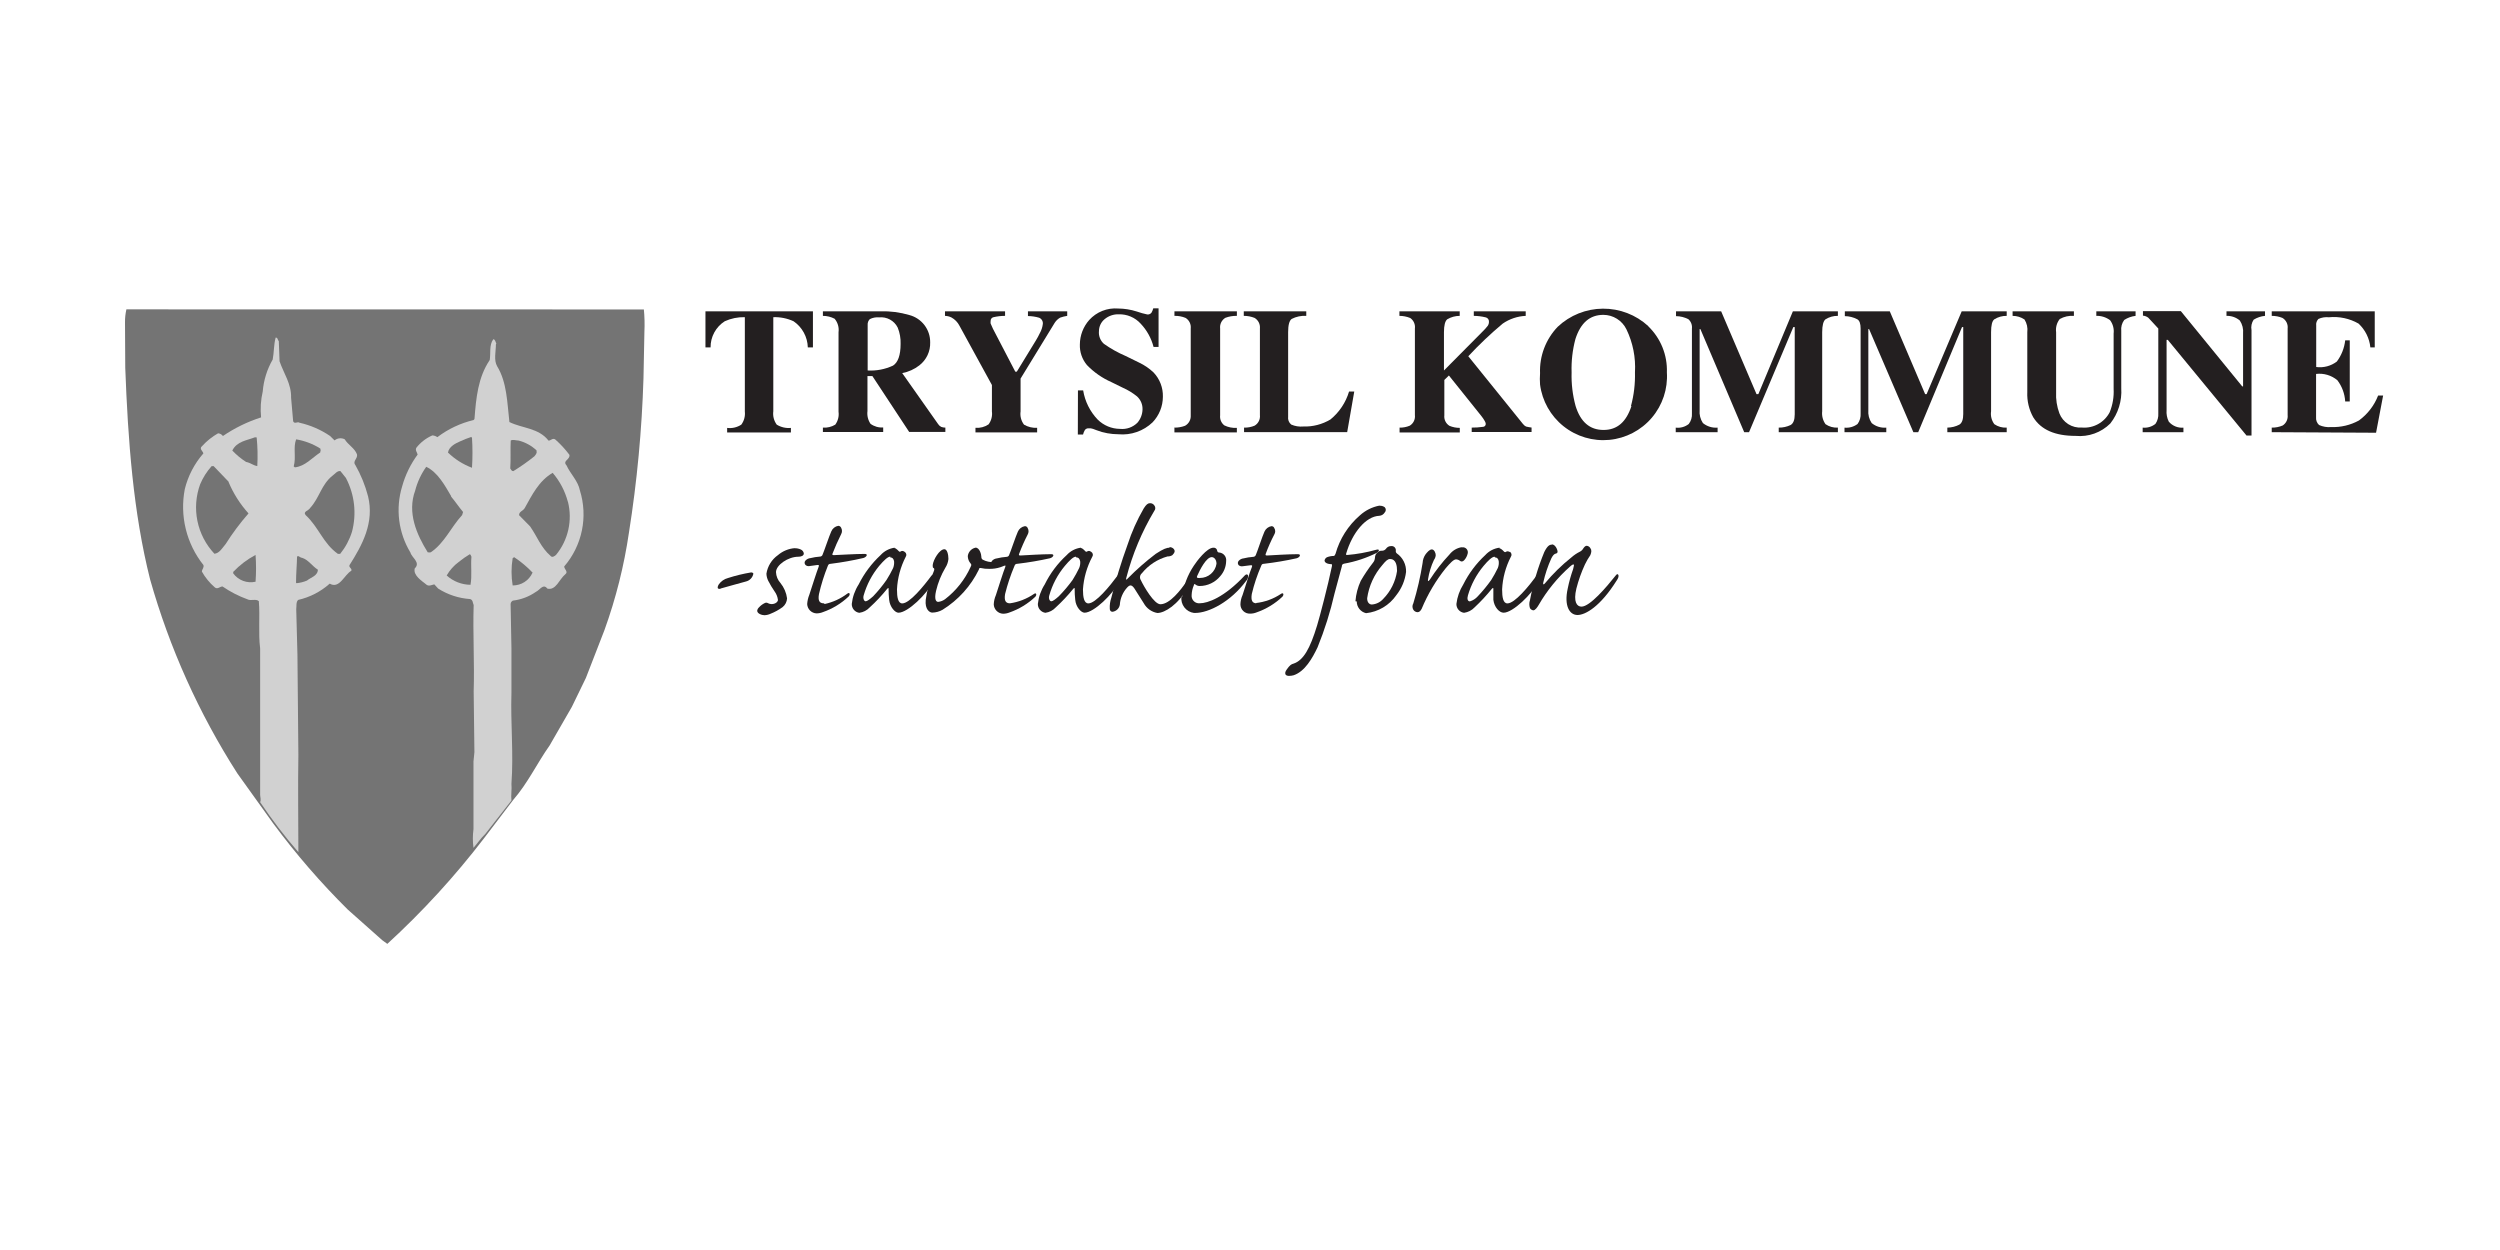 <svg width="300" height="150" viewBox="0 0 300 150" fill="none" xmlns="http://www.w3.org/2000/svg">
<rect width="300" height="150" fill="white"/>
<g clip-path="url(#clip0_2193_484)">
<path d="M84.633 37.357H97.552V41.69H96.938C96.921 41.069 96.758 40.461 96.461 39.916C96.164 39.37 95.742 38.903 95.23 38.552C94.468 38.2 93.634 38.032 92.796 38.061V49.35C92.722 49.919 92.87 50.495 93.209 50.958C93.718 51.27 94.315 51.408 94.909 51.349V51.896H87.257V51.349C87.852 51.425 88.455 51.286 88.957 50.958C89.291 50.505 89.443 49.943 89.381 49.384V38.06C88.55 38.038 87.725 38.206 86.969 38.551C86.442 38.886 86.01 39.351 85.712 39.9C85.415 40.449 85.262 41.065 85.269 41.689H84.655V37.357H84.633Z" fill="#231F20"/>
<path fill-rule="evenodd" clip-rule="evenodd" d="M98.748 51.315C99.268 51.352 99.787 51.227 100.233 50.958C100.559 50.511 100.699 49.954 100.624 49.406V39.87C100.663 39.582 100.642 39.29 100.561 39.011C100.48 38.732 100.342 38.473 100.155 38.251C99.722 38.022 99.238 37.903 98.748 37.905V37.358H105.648C106.822 37.322 107.994 37.473 109.121 37.805C109.844 37.995 110.483 38.421 110.937 39.016C111.39 39.611 111.631 40.34 111.621 41.088C111.638 41.618 111.529 42.144 111.303 42.623C111.077 43.103 110.74 43.522 110.321 43.846C109.719 44.313 109.015 44.63 108.266 44.773L112.576 50.892C112.667 51.034 112.794 51.15 112.944 51.227C113.105 51.283 113.274 51.313 113.444 51.316V51.83H109.099L104.688 45.13H104.096V49.33C104.029 49.868 104.16 50.412 104.464 50.86C104.903 51.181 105.441 51.335 105.983 51.295V51.837H98.748V51.315ZM107.156 43.878C107.756 43.498 108.072 42.627 108.072 41.278C108.097 40.606 107.979 39.936 107.726 39.313C107.524 38.905 107.201 38.569 106.802 38.349C106.403 38.13 105.946 38.038 105.493 38.085C105.108 38.047 104.72 38.12 104.376 38.297C104.285 38.388 104.214 38.498 104.17 38.618C104.126 38.739 104.108 38.869 104.119 38.997V44.457C105.164 44.518 106.207 44.318 107.156 43.876V43.878Z" fill="#231F20"/>
<path d="M120.608 37.357V37.904C120.131 37.904 119.655 37.96 119.19 38.071C119.096 38.096 119.014 38.154 118.956 38.233C118.899 38.312 118.872 38.408 118.877 38.506C118.86 38.613 118.86 38.723 118.877 38.83C118.959 39.043 119.052 39.252 119.156 39.455L121.836 44.603H122.015L124.315 40.84C124.483 40.565 124.636 40.282 124.773 39.991C124.969 39.647 125.094 39.267 125.141 38.874C125.158 38.718 125.123 38.56 125.043 38.425C124.962 38.291 124.84 38.185 124.694 38.126C124.259 37.998 123.808 37.931 123.354 37.926V37.357H128.066V37.904C127.777 37.947 127.493 38.018 127.217 38.116C126.955 38.266 126.733 38.476 126.569 38.73L122.469 45.43V49.372C122.429 49.651 122.445 49.934 122.516 50.207C122.587 50.479 122.711 50.734 122.882 50.958C123.358 51.237 123.906 51.37 124.456 51.338V51.885H117.056V51.337C117.613 51.383 118.168 51.237 118.63 50.924C118.959 50.478 119.103 49.922 119.03 49.372V46.201L115.129 39.077C114.915 38.66 114.581 38.318 114.169 38.094C113.929 37.976 113.667 37.911 113.399 37.904V37.357H120.608Z" fill="#231F20"/>
<path d="M129.354 46.849H129.979C130.193 48.165 130.8 49.385 131.721 50.349C132.434 51.057 133.396 51.458 134.401 51.466C134.782 51.505 135.167 51.459 135.528 51.332C135.889 51.204 136.217 50.998 136.489 50.729C136.87 50.287 137.087 49.727 137.103 49.143C137.114 48.849 137.06 48.555 136.947 48.283C136.833 48.012 136.661 47.768 136.444 47.569C135.926 47.149 135.354 46.8 134.744 46.531L133.359 45.85C132.261 45.365 131.267 44.671 130.433 43.807C129.852 43.115 129.549 42.231 129.584 41.328C129.591 40.249 129.99 39.209 130.705 38.4C131.139 37.92 131.677 37.546 132.278 37.307C132.879 37.068 133.527 36.971 134.172 37.022C134.93 37.028 135.683 37.148 136.405 37.379C136.821 37.527 137.246 37.646 137.678 37.736C137.77 37.745 137.863 37.731 137.948 37.697C138.034 37.662 138.109 37.607 138.169 37.536C138.271 37.37 138.346 37.189 138.392 37H139.028V41.634H138.428C138.157 40.584 137.622 39.62 136.876 38.834C136.545 38.47 136.139 38.181 135.686 37.989C135.233 37.796 134.744 37.703 134.252 37.717C133.629 37.696 133.02 37.907 132.544 38.309C132.335 38.484 132.167 38.703 132.051 38.95C131.936 39.196 131.875 39.465 131.874 39.738C131.847 40.02 131.886 40.304 131.989 40.568C132.092 40.832 132.255 41.068 132.466 41.257C133.283 41.836 134.159 42.326 135.079 42.72L136.698 43.513C137.334 43.813 137.918 44.213 138.429 44.697C138.798 45.085 139.086 45.542 139.278 46.042C139.47 46.543 139.561 47.076 139.546 47.611C139.542 48.756 139.098 49.855 138.307 50.682C137.765 51.2 137.119 51.595 136.412 51.841C135.705 52.088 134.953 52.18 134.207 52.111C133.761 52.109 133.316 52.068 132.878 51.988C132.431 51.91 131.994 51.786 131.572 51.62L131.159 51.464C131.067 51.436 130.974 51.414 130.88 51.397H130.646C130.559 51.389 130.471 51.403 130.391 51.438C130.311 51.473 130.241 51.528 130.188 51.597C130.086 51.767 130.011 51.951 129.965 52.144H129.34L129.354 46.849Z" fill="#231F20"/>
<path d="M140.9 51.315C141.346 51.325 141.789 51.25 142.206 51.092C142.427 50.969 142.608 50.787 142.729 50.565C142.849 50.344 142.904 50.093 142.887 49.841V39.423C142.916 39.174 142.874 38.923 142.765 38.697C142.657 38.472 142.486 38.282 142.273 38.15C141.849 37.974 141.392 37.89 140.933 37.904V37.357H148.426V37.904C147.954 37.892 147.484 37.972 147.041 38.138C146.825 38.269 146.651 38.46 146.54 38.688C146.429 38.916 146.386 39.17 146.416 39.422V49.837C146.389 50.064 146.421 50.294 146.508 50.506C146.596 50.717 146.736 50.902 146.916 51.043C147.383 51.274 147.903 51.378 148.423 51.343V51.89H140.93V51.343L140.9 51.315Z" fill="#231F20"/>
<path d="M149.287 51.315C149.721 51.327 150.152 51.247 150.553 51.08C150.771 50.952 150.947 50.764 151.06 50.538C151.172 50.312 151.217 50.058 151.189 49.807V39.423C151.214 39.172 151.168 38.919 151.056 38.694C150.943 38.469 150.769 38.28 150.553 38.15C150.14 37.984 149.698 37.901 149.253 37.904V37.357H156.753V37.904C156.146 37.865 155.54 37.992 155 38.272C154.71 38.484 154.576 39.02 154.576 39.872V49.997C154.551 50.173 154.571 50.354 154.636 50.52C154.701 50.686 154.807 50.833 154.945 50.946C155.401 51.146 155.901 51.226 156.397 51.18C157.541 51.218 158.671 50.925 159.653 50.337C160.716 49.469 161.494 48.302 161.886 46.987H162.511L161.662 51.856H149.287V51.315Z" fill="#231F20"/>
<path d="M167.935 51.315C168.36 51.327 168.782 51.247 169.174 51.081C169.387 50.95 169.559 50.76 169.668 50.535C169.777 50.309 169.818 50.057 169.788 49.808V39.423C169.819 39.182 169.784 38.936 169.685 38.714C169.587 38.491 169.429 38.3 169.23 38.161C168.817 37.992 168.376 37.904 167.93 37.904V37.357H175.166V37.904C174.638 37.904 174.119 38.046 173.666 38.317C173.409 38.529 173.275 39.054 173.275 39.869V44.458L177.905 39.791C178.13 39.576 178.339 39.345 178.53 39.099C178.627 38.954 178.678 38.783 178.675 38.608C178.684 38.488 178.649 38.369 178.577 38.273C178.505 38.176 178.401 38.109 178.284 38.083C177.816 37.968 177.336 37.908 176.855 37.904V37.357H183.086V37.904C182.098 37.949 181.142 38.27 180.328 38.831C178.87 40.05 177.49 41.359 176.196 42.75L182.739 50.857C182.844 51.003 182.987 51.119 183.152 51.192C183.361 51.242 183.574 51.279 183.788 51.304V51.837H176.605V51.312C177.049 51.315 177.494 51.286 177.934 51.223C177.981 51.224 178.028 51.216 178.072 51.199C178.116 51.181 178.156 51.155 178.19 51.122C178.223 51.088 178.249 51.048 178.267 51.004C178.284 50.96 178.292 50.913 178.291 50.866C178.279 50.742 178.236 50.623 178.168 50.52C178.051 50.312 177.917 50.114 177.768 49.928L173.868 45.059L173.321 45.595V49.837C173.292 50.084 173.335 50.334 173.444 50.557C173.553 50.781 173.723 50.969 173.935 51.099C174.327 51.264 174.748 51.347 175.174 51.345V51.892H167.949V51.3L167.935 51.315Z" fill="#231F20"/>
<path fill-rule="evenodd" clip-rule="evenodd" d="M195.716 48.725C196.071 47.408 196.232 46.047 196.196 44.683C196.301 42.9 195.947 41.12 195.169 39.513C194.915 38.995 194.521 38.558 194.032 38.252C193.543 37.946 192.977 37.783 192.4 37.782C190.781 37.782 189.675 38.742 189.05 40.682C188.702 41.986 188.548 43.333 188.592 44.682C188.551 46.046 188.712 47.408 189.072 48.724C189.664 50.633 190.772 51.594 192.422 51.594C194.072 51.594 195.147 50.634 195.772 48.735L195.716 48.725ZM197.793 39.155C198.532 39.869 199.112 40.729 199.497 41.681C199.881 42.634 200.062 43.656 200.026 44.682C200.153 46.664 199.504 48.618 198.216 50.13C196.928 51.642 195.102 52.593 193.125 52.784C191.148 52.974 189.174 52.387 187.622 51.148C186.069 49.909 185.06 48.115 184.806 46.145C184.773 45.695 184.773 45.244 184.806 44.794C184.766 43.769 184.933 42.745 185.298 41.786C185.663 40.827 186.217 39.951 186.928 39.211C188.395 37.829 190.33 37.053 192.346 37.039C194.361 37.024 196.307 37.772 197.793 39.133V39.155Z" fill="#231F20"/>
<path d="M201.065 51.315C201.345 51.352 201.63 51.332 201.902 51.257C202.175 51.183 202.429 51.054 202.651 50.88C202.93 50.517 203.065 50.063 203.031 49.607V39.423C203.055 39.216 203.029 39.007 202.955 38.813C202.882 38.618 202.762 38.445 202.607 38.306C202.148 38.068 201.639 37.942 201.122 37.938V37.357H206.538L210.781 47.295H211.004L215.147 37.357H220.547V37.904C220.023 37.894 219.507 38.037 219.062 38.317C218.805 38.517 218.662 39.043 218.662 39.869V49.349C218.599 49.898 218.742 50.451 219.062 50.901C219.497 51.202 220.02 51.347 220.547 51.314V51.861H213.447V51.314C213.942 51.322 214.431 51.215 214.876 51.001C215.2 50.811 215.367 50.387 215.367 49.728V39.244H215.2L209.885 51.862H209.304L204.046 39.49H203.957V49.205C203.904 49.755 204.042 50.308 204.348 50.768C204.843 51.173 205.476 51.369 206.112 51.315V51.862H201.087V51.315H201.065Z" fill="#231F20"/>
<path d="M221.32 51.315C221.885 51.377 222.452 51.221 222.906 50.88C223.176 50.513 223.307 50.062 223.274 49.607V39.423C223.274 38.831 223.14 38.452 222.861 38.306C222.403 38.068 221.896 37.942 221.38 37.937V37.357H226.773L231.016 47.295H231.195L235.405 37.357H240.805V37.904C240.281 37.894 239.764 38.037 239.32 38.317C239.052 38.517 238.929 39.043 238.929 39.869V49.349C238.889 49.621 238.903 49.898 238.97 50.164C239.037 50.43 239.156 50.681 239.32 50.901C239.755 51.202 240.278 51.347 240.805 51.314V51.861H233.68V51.314C234.182 51.31 234.675 51.187 235.12 50.957C235.444 50.757 235.589 50.332 235.589 49.684V39.244H235.444L230.185 51.862H229.604L224.29 39.49H224.201V49.205C224.151 49.756 224.293 50.308 224.601 50.768C225.091 51.174 225.721 51.371 226.354 51.315V51.862H221.34V51.315H221.32Z" fill="#231F20"/>
<path d="M248.869 37.357V37.904C248.277 37.859 247.685 37.992 247.169 38.284C246.993 38.505 246.864 38.76 246.79 39.033C246.715 39.305 246.696 39.59 246.734 39.87V47.05C246.69 47.916 246.823 48.783 247.125 49.596C247.33 50.132 247.703 50.588 248.187 50.896C248.672 51.203 249.243 51.347 249.816 51.304C250.494 51.364 251.175 51.221 251.771 50.893C252.368 50.565 252.853 50.067 253.166 49.462C253.527 48.57 253.687 47.609 253.635 46.648V40.026C253.704 39.458 253.552 38.885 253.211 38.426C252.734 38.071 252.152 37.886 251.558 37.901V37.357H256.27V37.904C255.784 37.961 255.318 38.129 254.908 38.395C254.626 38.773 254.499 39.244 254.551 39.713V46.58C254.651 48.108 254.181 49.62 253.233 50.823C252.693 51.358 252.042 51.769 251.326 52.025C250.61 52.282 249.847 52.378 249.09 52.308C246.611 52.308 244.936 51.582 243.99 50.075C243.477 49.156 243.229 48.112 243.275 47.06V39.869C243.346 39.335 243.227 38.794 242.94 38.339C242.518 38.054 242.02 37.902 241.511 37.904V37.357H248.869Z" fill="#231F20"/>
<path d="M257.12 51.315C257.669 51.372 258.218 51.211 258.65 50.868C258.907 50.5 259.029 50.054 258.996 49.606V39.423C258.348 38.686 257.935 38.306 257.79 38.123C257.606 37.982 257.385 37.897 257.154 37.877V37.335H261.699L269.069 46.369H269.169V40.026C269.223 39.475 269.085 38.923 268.778 38.463C268.334 38.083 267.763 37.884 267.178 37.905V37.357H271.801V37.904C271.318 37.949 270.852 38.106 270.439 38.362C270.191 38.733 270.099 39.186 270.182 39.624V52.264H269.582L260.135 40.785H259.99V49.205C259.948 49.687 260.041 50.172 260.258 50.605C260.474 50.853 260.745 51.047 261.049 51.171C261.354 51.295 261.683 51.346 262.011 51.32V51.867H257.12V51.315Z" fill="#231F20"/>
<path d="M272.607 51.862V51.315C273.06 51.324 273.509 51.236 273.925 51.058C274.129 50.924 274.293 50.736 274.397 50.516C274.502 50.295 274.543 50.05 274.517 49.807V39.423C274.547 39.173 274.504 38.92 274.393 38.694C274.282 38.468 274.108 38.279 273.892 38.15C273.485 37.984 273.048 37.901 272.608 37.904V37.357H284.969V41.69H284.444C284.334 40.597 283.83 39.581 283.026 38.831C281.947 38.214 280.702 37.949 279.464 38.072C279.037 38.026 278.605 38.095 278.213 38.272C278.109 38.375 278.031 38.501 277.984 38.64C277.938 38.779 277.925 38.927 277.945 39.072V44.041C278.382 44.099 278.825 44.071 279.251 43.958C279.676 43.845 280.075 43.649 280.424 43.382C280.978 42.637 281.324 41.758 281.424 40.836H281.971V48.177H281.424C281.371 47.254 281.044 46.368 280.486 45.631C280.135 45.336 279.727 45.117 279.287 44.986C278.847 44.855 278.385 44.817 277.929 44.872V50.064C277.912 50.237 277.935 50.412 277.997 50.575C278.059 50.738 278.158 50.884 278.286 51.002C278.737 51.206 279.233 51.291 279.726 51.248C280.894 51.292 282.052 51.018 283.076 50.455C284.114 49.698 284.912 48.659 285.376 47.462H285.976L285.127 51.929L272.607 51.862Z" fill="#231F20"/>
<path d="M90.407 68.88C90.407 68.746 90.273 68.69 90.128 68.69C89.194 68.846 88.272 69.07 87.37 69.36C86.918 69.475 86.522 69.748 86.253 70.13C86.13 70.33 86.086 70.521 86.153 70.61C86.207 70.647 86.272 70.667 86.337 70.667C86.403 70.667 86.467 70.647 86.521 70.61C87.381 70.353 88.564 70.052 89.536 69.773C89.758 69.716 89.958 69.596 90.112 69.427C90.267 69.259 90.369 69.049 90.407 68.824V68.88Z" fill="#231F20"/>
<path d="M95.398 65.776C94.645 65.83 93.93 66.123 93.355 66.613C92.986 66.873 92.673 67.204 92.435 67.588C92.197 67.972 92.039 68.4 91.97 68.846C91.982 69.145 92.058 69.439 92.193 69.706C92.414 70.139 92.664 70.557 92.941 70.957C93.163 71.259 93.305 71.612 93.354 71.984C93.354 72.23 93.064 72.419 92.829 72.464C92.607 72.517 92.374 72.489 92.17 72.386C92.106 72.343 92.03 72.32 91.953 72.32C91.875 72.32 91.8 72.343 91.735 72.386C91.49 72.507 91.27 72.674 91.087 72.877C90.965 72.983 90.885 73.129 90.864 73.29C90.864 73.636 91.422 73.826 91.735 73.826C91.99 73.817 92.241 73.756 92.472 73.647C92.984 73.445 93.468 73.178 93.912 72.854C94.07 72.726 94.199 72.567 94.292 72.386C94.384 72.205 94.437 72.007 94.448 71.804C94.359 71.129 94.084 70.491 93.655 69.962C93.331 69.604 93.141 69.144 93.119 68.662C93.119 67.802 94.582 66.808 95.788 66.808C96.156 66.808 96.458 66.685 96.458 66.417C96.445 66.316 96.407 66.22 96.346 66.138C96.285 66.055 96.205 65.99 96.112 65.948C95.876 65.835 95.615 65.781 95.353 65.792L95.398 65.776Z" fill="#231F20"/>
<path d="M98.848 72.398C98.334 72.398 98.133 72.074 98.279 71.281C98.541 70.138 98.892 69.018 99.329 67.931C99.407 67.708 99.485 67.663 99.72 67.652C101.027 67.488 102.324 67.257 103.606 66.96C103.986 66.848 104.22 66.469 103.762 66.469C102.645 66.469 100.762 66.592 100.111 66.614C99.944 66.614 99.832 66.614 99.899 66.447C100.204 65.648 100.551 64.865 100.937 64.102C101.003 63.984 101.037 63.852 101.037 63.717C101.037 63.582 101.003 63.45 100.937 63.332C100.909 63.263 100.861 63.205 100.799 63.163C100.738 63.121 100.666 63.099 100.591 63.098C100.407 63.13 100.234 63.209 100.087 63.326C99.941 63.443 99.826 63.595 99.754 63.768C99.531 64.237 98.861 66.236 98.727 66.515C98.711 66.597 98.666 66.67 98.601 66.721C98.535 66.772 98.454 66.798 98.37 66.794C97.994 66.821 97.62 66.881 97.253 66.973C97.028 66.995 96.817 67.098 96.661 67.263C96.591 67.334 96.551 67.43 96.551 67.531C96.551 67.631 96.591 67.728 96.661 67.799C96.721 67.853 96.793 67.893 96.87 67.916C96.947 67.939 97.029 67.945 97.108 67.933L98.079 67.799C98.279 67.799 98.302 67.799 98.235 68.022C98.045 68.469 97.335 70.722 97.118 71.372C96.973 71.728 96.887 72.105 96.861 72.489C96.875 72.781 96.997 73.057 97.203 73.264C97.41 73.471 97.686 73.593 97.978 73.606C98.247 73.605 98.512 73.552 98.76 73.45C99.909 73.05 100.96 72.41 101.842 71.574C102.054 71.34 101.976 71.016 101.675 71.239C100.875 71.842 99.954 72.265 98.975 72.478L98.848 72.398Z" fill="#231F20"/>
<path fill-rule="evenodd" clip-rule="evenodd" d="M107.39 65.72C106.728 65.802 106.118 66.119 105.67 66.613C104.589 67.618 103.698 68.81 103.039 70.131C102.586 70.838 102.303 71.641 102.213 72.476C102.208 72.732 102.296 72.981 102.462 73.177C102.628 73.372 102.859 73.5 103.113 73.537C103.593 73.474 104.036 73.245 104.364 72.889C105.121 72.2 105.823 71.453 106.464 70.656C106.598 70.522 106.631 70.533 106.631 70.656C106.628 71.096 106.65 71.536 106.698 71.974C106.787 72.856 107.413 73.526 107.815 73.526C108.932 73.526 111.232 71.293 112.002 69.774C112.126 69.557 112.188 69.309 112.181 69.059C112.114 68.925 111.969 68.903 111.79 69.059C110.841 70.343 109.155 72.409 108.273 72.409C107.759 72.409 107.637 71.672 107.637 70.723C107.705 69.36 108.063 68.028 108.687 66.815C108.719 66.77 108.741 66.719 108.752 66.665C108.764 66.611 108.764 66.555 108.754 66.501C108.743 66.447 108.722 66.395 108.691 66.349C108.661 66.303 108.621 66.264 108.575 66.234L108.486 66.178C108.426 66.135 108.354 66.112 108.28 66.112C108.206 66.112 108.133 66.135 108.073 66.178C107.995 66.256 107.906 66.178 107.894 66.178C107.882 66.178 107.537 65.765 107.325 65.765L107.39 65.72ZM106.832 66.892C107.111 66.892 107.245 67.092 107.29 67.361C107.314 67.633 107.275 67.906 107.178 68.161C106.94 68.656 106.673 69.137 106.378 69.601C105.895 70.292 105.36 70.945 104.778 71.555C104.365 71.923 104.052 72.155 103.878 72.155C103.704 72.155 103.521 71.842 103.644 71.429C104.015 70.142 104.646 68.945 105.498 67.912C106.09 67.22 106.536 66.795 106.838 66.795L106.832 66.892Z" fill="#231F20"/>
<path d="M117.016 65.731C116.787 65.79 116.58 65.915 116.423 66.093C116.265 66.27 116.165 66.49 116.134 66.725C116.136 67.057 116.259 67.377 116.48 67.625C116.58 67.737 116.58 67.825 116.48 68.016C115.793 69.545 114.738 70.88 113.409 71.902C113.167 72.08 112.882 72.192 112.583 72.226C112.326 72.226 112.092 71.947 112.326 70.908C112.555 69.93 112.932 68.993 113.443 68.128C113.649 67.813 113.775 67.453 113.811 67.078C113.811 66.564 113.666 65.906 113.331 65.906C112.739 65.906 112.002 67.145 111.924 67.806C111.924 68.029 111.924 68.119 112.024 68.163C112.124 68.207 112.169 68.297 112.024 68.632C111.558 69.7 111.242 70.827 111.086 71.982C110.974 73.154 111.566 73.512 111.868 73.512C112.308 73.504 112.738 73.385 113.119 73.166C114.99 72.001 116.496 70.334 117.463 68.353C117.463 68.197 117.563 68.141 117.698 68.163C118.031 68.241 118.373 68.275 118.714 68.263C119.623 68.283 120.512 67.996 121.238 67.448C121.517 67.214 121.495 66.934 121.238 67.08C120.612 67.324 119.945 67.449 119.273 67.448C118.813 67.479 118.353 67.382 117.944 67.169C117.885 67.137 117.836 67.088 117.805 67.028C117.773 66.969 117.759 66.901 117.765 66.834C117.765 66.521 117.542 65.717 117.073 65.717L117.016 65.731Z" fill="#231F20"/>
<path d="M121.193 72.397C120.679 72.397 120.478 72.073 120.612 71.28C120.895 70.136 121.269 69.016 121.729 67.93C121.807 67.707 121.885 67.662 122.12 67.651C123.422 67.497 124.715 67.278 125.995 66.992C126.375 66.892 126.609 66.501 126.151 66.501C125.034 66.501 123.151 66.624 122.5 66.657C122.321 66.657 122.221 66.657 122.288 66.478C122.588 65.677 122.934 64.894 123.326 64.133C123.391 64.017 123.426 63.886 123.426 63.753C123.426 63.62 123.391 63.49 123.326 63.374C123.301 63.303 123.254 63.241 123.192 63.199C123.129 63.157 123.055 63.136 122.98 63.14C122.796 63.171 122.624 63.248 122.477 63.363C122.331 63.478 122.216 63.628 122.143 63.799C121.92 64.268 121.25 66.267 121.116 66.546C121.1 66.628 121.055 66.701 120.989 66.752C120.923 66.803 120.842 66.829 120.759 66.825C120.382 66.852 120.008 66.912 119.642 67.004C119.416 67.026 119.205 67.129 119.05 67.294C118.98 67.368 118.941 67.466 118.941 67.567C118.941 67.669 118.98 67.767 119.05 67.841C119.112 67.891 119.183 67.928 119.26 67.949C119.337 67.97 119.418 67.975 119.497 67.964L120.468 67.841C120.668 67.841 120.691 67.841 120.624 68.064C120.434 68.499 119.724 70.755 119.507 71.414C119.353 71.767 119.266 72.146 119.25 72.531C119.263 72.823 119.385 73.099 119.592 73.306C119.798 73.513 120.075 73.635 120.367 73.648C120.635 73.647 120.9 73.594 121.149 73.492C122.297 73.092 123.348 72.452 124.231 71.616C124.443 71.382 124.365 71.058 124.064 71.281C123.204 71.866 122.223 72.248 121.194 72.398L121.193 72.397Z" fill="#231F20"/>
<path fill-rule="evenodd" clip-rule="evenodd" d="M129.723 65.72C129.061 65.802 128.451 66.119 128.003 66.613C126.914 67.612 126.021 68.804 125.368 70.13C124.915 70.837 124.632 71.64 124.542 72.475C124.537 72.731 124.625 72.981 124.791 73.176C124.957 73.371 125.189 73.499 125.442 73.536C125.922 73.473 126.365 73.244 126.693 72.888C127.447 72.196 128.149 71.45 128.793 70.655C128.927 70.521 128.96 70.532 128.96 70.655C128.957 71.095 128.979 71.535 129.027 71.973C129.105 72.855 129.742 73.525 130.144 73.525C131.261 73.525 133.561 71.292 134.331 69.773C134.455 69.556 134.517 69.308 134.51 69.058C134.432 68.924 134.287 68.902 134.119 69.058C133.17 70.342 131.484 72.408 130.602 72.408C130.088 72.408 129.954 71.671 129.954 70.722C130.048 69.355 130.429 68.024 131.071 66.814C131.103 66.769 131.125 66.718 131.136 66.664C131.148 66.61 131.148 66.554 131.138 66.5C131.127 66.446 131.106 66.394 131.076 66.348C131.045 66.302 131.005 66.263 130.959 66.233L130.87 66.177C130.81 66.134 130.738 66.111 130.664 66.111C130.59 66.111 130.518 66.134 130.457 66.177C130.379 66.255 130.278 66.177 130.267 66.177C130.256 66.177 129.921 65.764 129.709 65.764L129.723 65.72ZM129.165 66.892C129.444 66.892 129.565 67.092 129.623 67.361C129.649 67.634 129.606 67.909 129.5 68.161C129.263 68.655 128.998 69.136 128.707 69.601C128.205 70.292 127.653 70.945 127.054 71.555C126.641 71.923 126.328 72.155 126.154 72.155C125.98 72.155 125.786 71.842 125.92 71.429C126.286 70.143 126.917 68.948 127.772 67.92C128.353 67.228 128.799 66.803 129.101 66.803L129.165 66.892Z" fill="#231F20"/>
<path d="M140.365 65.72C140.019 65.72 139.628 65.843 138.679 66.468C137.493 67.369 136.373 68.354 135.329 69.416C135.173 69.616 135.072 69.595 135.162 69.316C135.894 66.502 137.022 63.806 138.512 61.31C138.592 61.217 138.636 61.098 138.636 60.975C138.636 60.852 138.592 60.733 138.512 60.64C138.454 60.556 138.375 60.488 138.283 60.443C138.191 60.398 138.089 60.377 137.987 60.383C137.741 60.383 137.54 60.55 137.25 61.008C136.452 62.387 135.8 63.847 135.307 65.363C134.545 67.456 133.893 69.588 133.353 71.75C133.211 72.162 133.15 72.598 133.174 73.034C133.174 73.334 133.364 73.414 133.498 73.414C133.715 73.386 133.918 73.29 134.076 73.14C134.235 72.99 134.342 72.792 134.38 72.577C134.426 71.798 134.742 71.06 135.273 70.489C135.586 70.154 135.809 70.154 136.133 70.623L137.25 72.387C137.417 72.692 137.65 72.955 137.932 73.158C138.214 73.361 138.538 73.498 138.88 73.559C139.78 73.559 141.392 72.543 142.509 70.533C142.662 70.336 142.734 70.089 142.709 69.841C142.631 69.685 142.475 69.685 142.318 69.897C141.704 70.746 140.397 72.51 139.247 72.51C138.499 72.51 137.271 70.4 136.902 69.618C136.817 69.489 136.783 69.334 136.806 69.181C136.828 69.029 136.906 68.89 137.025 68.792C137.815 67.812 138.893 67.105 140.107 66.771C140.312 66.78 140.515 66.726 140.688 66.615C140.988 66.302 141.034 66.101 140.844 65.867C140.778 65.795 140.696 65.739 140.605 65.703C140.515 65.666 140.417 65.65 140.319 65.655L140.365 65.72Z" fill="#231F20"/>
<path fill-rule="evenodd" clip-rule="evenodd" d="M141.77 71.6C141.713 72.059 141.84 72.521 142.122 72.887C142.404 73.253 142.819 73.493 143.277 73.554H143.411C145.075 73.554 147.699 72.192 149.53 69.713C149.619 69.627 149.686 69.522 149.726 69.406C149.767 69.289 149.78 69.165 149.764 69.043C149.697 68.887 149.541 68.887 149.384 69.043C146.894 71.712 144.917 72.393 143.968 72.393C143.734 72.415 143.5 72.343 143.318 72.193C143.136 72.043 143.021 71.828 142.997 71.593C142.992 71.526 142.992 71.46 142.997 71.393C143.013 70.989 143.104 70.592 143.265 70.221C143.265 70.065 143.365 70.065 143.455 70.143C143.596 70.258 143.773 70.322 143.955 70.322C144.427 70.319 144.893 70.213 145.319 70.01C145.746 69.808 146.123 69.514 146.423 69.15C146.871 68.648 147.125 68.003 147.138 67.33C147.154 67.209 147.145 67.086 147.112 66.968C147.079 66.85 147.023 66.74 146.947 66.645C146.871 66.549 146.777 66.47 146.67 66.411C146.563 66.352 146.445 66.316 146.323 66.303C146.263 66.31 146.202 66.292 146.154 66.255C146.106 66.218 146.075 66.163 146.066 66.103C146.062 66.048 146.047 65.994 146.021 65.944C145.996 65.895 145.961 65.851 145.918 65.816C145.875 65.78 145.826 65.754 145.773 65.738C145.719 65.722 145.663 65.717 145.608 65.723C144.826 65.723 143.608 67.342 143.263 67.878C142.506 69.001 142.024 70.286 141.856 71.63L141.77 71.6ZM143.925 69.367C143.635 69.367 143.59 69.3 143.646 69.144C144.003 68.329 144.763 66.855 145.41 66.855C145.689 66.855 145.979 67.145 145.979 67.655C145.908 68.128 145.669 68.559 145.306 68.871C144.944 69.183 144.481 69.355 144.003 69.355L143.925 69.367Z" fill="#231F20"/>
<path d="M150.806 72.397C150.281 72.397 150.091 72.073 150.214 71.28C150.487 70.133 150.861 69.012 151.331 67.93C151.409 67.707 151.465 67.662 151.711 67.651C153.016 67.498 154.314 67.278 155.597 66.992C155.965 66.892 156.197 66.501 155.742 66.501C154.57 66.501 152.749 66.624 152.102 66.657C151.923 66.657 151.823 66.657 151.879 66.478C152.174 65.675 152.52 64.891 152.917 64.133C152.988 64.019 153.026 63.888 153.026 63.753C153.026 63.619 152.988 63.488 152.917 63.374C152.892 63.303 152.845 63.241 152.783 63.199C152.72 63.157 152.646 63.136 152.571 63.14C152.387 63.171 152.215 63.248 152.069 63.363C151.922 63.478 151.807 63.628 151.734 63.799C151.511 64.268 150.852 66.267 150.718 66.546C150.699 66.629 150.652 66.702 150.584 66.753C150.517 66.804 150.433 66.83 150.349 66.825C149.972 66.853 149.598 66.913 149.232 67.004C149.009 67.025 148.801 67.128 148.651 67.294C148.58 67.365 148.54 67.462 148.54 67.562C148.54 67.662 148.58 67.759 148.651 67.83C148.713 67.88 148.784 67.917 148.861 67.938C148.938 67.959 149.019 67.964 149.098 67.953L150.069 67.83C150.269 67.83 150.292 67.83 150.225 68.053C150.025 68.488 149.325 70.744 149.108 71.403C148.949 71.754 148.861 72.134 148.851 72.52C148.85 72.671 148.881 72.821 148.941 72.96C149 73.1 149.087 73.225 149.197 73.33C149.307 73.434 149.436 73.515 149.578 73.568C149.72 73.621 149.871 73.644 150.023 73.637C150.291 73.636 150.556 73.583 150.805 73.481C151.953 73.081 153.004 72.441 153.887 71.605C154.099 71.371 154.021 71.047 153.708 71.27C152.81 71.871 151.781 72.246 150.708 72.364L150.806 72.397Z" fill="#231F20"/>
<path d="M165.533 60.673C164.658 60.84 163.846 61.245 163.188 61.845C161.78 63.061 160.762 64.665 160.262 66.457C160.184 66.636 160.15 66.691 160.05 66.714C159.771 66.715 159.494 66.768 159.235 66.87C159.158 66.909 159.092 66.965 159.041 67.035C158.991 67.104 158.958 67.185 158.945 67.27C158.945 67.415 159.112 67.661 159.671 67.694C159.827 67.694 159.871 67.694 159.827 67.962C159.369 70.195 158.364 74.048 158.052 75.053C157.203 77.845 156.411 79.253 155.205 79.642C154.97 79.698 154.77 79.821 154.412 80.334C154.2 80.613 154.178 80.848 154.3 80.993C154.42 81.079 154.566 81.118 154.713 81.105C154.894 81.103 155.074 81.076 155.249 81.027C156.589 80.569 157.482 78.995 158.108 77.677C158.958 75.588 159.637 73.433 160.14 71.234L161.022 67.962C161.022 67.762 161.111 67.683 161.301 67.638C162.663 67.394 163.982 66.956 165.22 66.338C165.533 66.148 165.6 65.824 165.108 65.981C163.994 66.291 162.854 66.497 161.702 66.595C161.546 66.595 161.479 66.595 161.546 66.416C162.272 63.948 163.891 61.949 165.532 61.894C165.662 61.883 165.788 61.84 165.899 61.771C166.009 61.701 166.102 61.606 166.169 61.494C166.251 61.411 166.296 61.298 166.296 61.182C166.296 61.065 166.251 60.953 166.169 60.869C165.991 60.74 165.774 60.677 165.555 60.69L165.533 60.673Z" fill="#231F20"/>
<path fill-rule="evenodd" clip-rule="evenodd" d="M162.809 72.174C162.808 72.501 162.919 72.817 163.122 73.073C163.324 73.329 163.608 73.508 163.926 73.581C164.651 73.504 165.349 73.271 165.976 72.899C166.602 72.527 167.141 72.025 167.555 71.426C168.196 70.621 168.601 69.655 168.727 68.634C168.743 68.198 168.65 67.765 168.454 67.375C168.259 66.984 167.969 66.65 167.61 66.401C167.565 66.361 167.531 66.311 167.511 66.254C167.492 66.197 167.487 66.136 167.498 66.077C167.512 65.947 167.474 65.817 167.392 65.715C167.311 65.613 167.193 65.546 167.063 65.53H166.953C166.828 65.523 166.703 65.55 166.591 65.607C166.48 65.664 166.385 65.749 166.316 65.854C166.261 65.926 166.19 65.984 166.109 66.025C166.027 66.066 165.938 66.087 165.847 66.088C165.749 66.077 165.649 66.09 165.556 66.124C165.462 66.159 165.379 66.215 165.311 66.288C165.214 66.358 165.136 66.451 165.081 66.558C165.027 66.664 164.998 66.782 164.998 66.902C164.99 67.141 164.899 67.37 164.741 67.55C164.208 68.234 163.723 68.954 163.289 69.705C162.934 70.476 162.718 71.304 162.653 72.15L162.809 72.174ZM164.06 71.783C164.27 70.31 164.902 68.929 165.88 67.808C166.26 67.339 166.516 67.082 166.796 67.082C167.544 67.082 167.645 67.908 167.645 68.522C167.462 69.787 166.879 70.961 165.981 71.872C165.633 72.266 165.144 72.506 164.619 72.542C164.306 72.542 164.061 72.263 164.061 71.827L164.06 71.783Z" fill="#231F20"/>
<path d="M175.393 65.664C174.817 65.763 174.299 66.074 173.941 66.535C173.07 67.462 172.285 68.466 171.596 69.535C171.406 69.792 171.317 69.792 171.361 69.535C171.485 68.723 171.726 67.933 172.076 67.19C172.198 67.024 172.271 66.827 172.288 66.621C172.288 66.364 172.109 65.929 171.819 65.929C171.529 65.929 171.25 66.297 171.082 66.498C170.861 66.806 170.733 67.17 170.714 67.548C170.454 69.191 170.081 70.814 169.597 72.405C169.53 72.52 169.495 72.651 169.495 72.785C169.495 72.918 169.53 73.049 169.597 73.164C169.649 73.251 169.723 73.324 169.81 73.376C169.897 73.428 169.995 73.459 170.097 73.464C170.287 73.464 170.443 73.352 170.597 73.064C171.328 71.305 172.304 69.659 173.497 68.173C173.988 67.604 174.424 67.123 174.725 67.123C174.904 67.133 175.076 67.2 175.216 67.313C175.35 67.425 175.551 67.402 175.716 67.213C175.922 66.982 176.065 66.701 176.129 66.398C176.145 66.32 176.146 66.238 176.131 66.159C176.116 66.081 176.085 66.006 176.04 65.939C175.995 65.872 175.938 65.815 175.87 65.771C175.803 65.727 175.728 65.697 175.649 65.683H175.37L175.393 65.664Z" fill="#231F20"/>
<path fill-rule="evenodd" clip-rule="evenodd" d="M179.95 65.72C179.288 65.802 178.677 66.119 178.23 66.613C177.147 67.617 176.255 68.809 175.595 70.13C175.151 70.842 174.869 71.642 174.769 72.475C174.764 72.734 174.855 72.985 175.024 73.181C175.193 73.376 175.428 73.503 175.685 73.536C176.167 73.471 176.613 73.242 176.947 72.888C177.69 72.193 178.384 71.447 179.024 70.655C179.158 70.521 179.203 70.532 179.203 70.655V71.973C179.303 72.855 179.918 73.525 180.431 73.525C181.548 73.525 183.848 71.292 184.631 69.773C184.751 69.555 184.809 69.307 184.798 69.058C184.742 68.924 184.586 68.902 184.407 69.058C183.458 70.342 181.783 72.408 180.89 72.408C180.376 72.408 180.254 71.671 180.254 70.722C180.321 69.359 180.679 68.027 181.304 66.814C181.336 66.769 181.359 66.717 181.372 66.663C181.384 66.609 181.386 66.552 181.377 66.497C181.367 66.442 181.347 66.39 181.318 66.342C181.288 66.295 181.249 66.254 181.204 66.222H181.115C181.057 66.179 180.987 66.156 180.915 66.156C180.843 66.156 180.773 66.179 180.715 66.222C180.615 66.3 180.536 66.222 180.515 66.222C180.494 66.222 180.169 65.809 179.946 65.809L179.95 65.72ZM179.403 66.892C179.671 66.892 179.816 67.092 179.85 67.361C179.879 67.633 179.84 67.908 179.738 68.161C179.5 68.655 179.235 69.136 178.945 69.601C178.452 70.293 177.911 70.95 177.326 71.566C177.075 71.849 176.75 72.057 176.388 72.166C176.109 72.166 176.031 71.853 176.154 71.44C176.528 70.152 177.163 68.955 178.019 67.923C178.6 67.231 179.057 66.806 179.359 66.806L179.403 66.892Z" fill="#231F20"/>
<path d="M186.214 65.359C185.957 65.359 185.7 65.471 185.314 66.241C184.547 68.106 183.971 70.044 183.594 72.025C183.493 72.333 183.493 72.666 183.594 72.974C183.636 73.046 183.694 73.107 183.764 73.153C183.833 73.2 183.912 73.23 183.994 73.242C184.228 73.242 184.494 72.851 184.642 72.594C185.635 70.874 186.898 69.324 188.383 68.005C188.64 67.771 188.796 67.692 188.852 67.748C188.908 67.804 188.852 67.927 188.774 68.295C188.502 69.056 188.285 69.836 188.126 70.629C187.668 72.695 188.338 73.8 189.298 73.8C190.258 73.8 192.045 72.773 193.988 69.68C194.222 69.356 194.267 69.122 194.2 68.988C194.133 68.854 194.021 68.876 193.887 69.055C192.77 70.462 190.787 72.796 189.778 72.796C189.22 72.796 188.784 72.227 189.164 70.63C189.417 69.637 189.761 68.669 190.191 67.738C190.377 67.349 190.593 66.975 190.839 66.621C190.984 66.264 191.018 66.007 190.839 65.772C190.794 65.694 190.731 65.627 190.655 65.579C190.579 65.53 190.493 65.501 190.403 65.493C190.247 65.493 190.113 65.638 189.99 65.817C189.896 65.987 189.752 66.124 189.577 66.208C189.218 66.387 188.883 66.612 188.583 66.878C187.413 67.807 186.343 68.855 185.389 70.005C185.244 70.195 185.132 70.139 185.189 69.916C185.411 68.914 185.737 67.937 186.16 67.002C186.339 66.656 186.495 66.466 186.718 66.421C186.77 66.415 186.819 66.391 186.854 66.352C186.889 66.312 186.908 66.261 186.908 66.209C186.908 65.919 186.608 65.327 186.238 65.327L186.214 65.359Z" fill="#231F20"/>
<path d="M77.264 37.134C77.35 38.017 77.372 38.906 77.33 39.792L77.218 45.375C77.028 51.581 76.446 57.768 75.476 63.9C74.892 67.889 73.908 71.808 72.539 75.6L70.307 81.353L68.621 84.826L65.952 89.46C64.433 91.604 63.373 93.927 61.575 96.003L58.091 100.581C54.6 105.142 50.714 109.387 46.478 113.266L45.864 112.819L41.73 109.146C38.494 105.939 35.508 102.49 32.797 98.828L28.476 92.798C23.868 85.6 20.343 77.763 18.015 69.539C15.983 61.477 15.357 52.845 15.03 44.124L15 38.675C14.996 38.153 15.052 37.632 15.168 37.123L77.264 37.134Z" fill="#747474"/>
<path d="M33.458 40.966L33.547 43.356C34.047 44.808 34.976 46.069 34.932 47.733L35.178 50.547C35.334 50.938 35.703 50.547 35.937 50.726C37.247 51.02 38.489 51.559 39.6 52.312L40.147 52.848C40.315 52.71 40.519 52.623 40.736 52.599C40.952 52.576 41.17 52.615 41.364 52.714C41.788 53.406 42.548 53.764 42.838 54.514C42.961 55.028 42.269 55.34 42.638 55.798C43.311 56.98 43.825 58.245 44.168 59.561C44.938 62.699 43.487 65.39 41.935 67.824C41.846 68.137 42.27 68.192 42.158 68.494C41.321 68.952 40.729 70.727 39.567 70.035C38.492 70.997 37.189 71.67 35.782 71.989C35.503 72.235 35.603 72.726 35.548 73.106L35.693 78.566L35.805 90.592C35.738 94.5 35.805 98.408 35.805 102.261C34.152 100.356 32.619 98.35 31.216 96.254C31.361 95.975 31.216 95.654 31.216 95.354V77.802C30.982 75.96 31.216 74.05 31.06 72.141C30.725 71.817 30.089 72.141 29.698 71.918C28.638 71.535 27.632 71.017 26.705 70.377C26.37 70.377 26.105 70.777 25.767 70.477C25.147 69.943 24.625 69.304 24.226 68.59C24.226 68.322 24.526 68.099 24.405 67.797C23.401 66.532 22.681 65.065 22.296 63.496C21.91 61.928 21.868 60.294 22.172 58.708C22.561 57.117 23.327 55.642 24.405 54.408C24.349 54.14 23.858 53.839 24.249 53.537C24.803 52.924 25.451 52.404 26.17 51.996C26.285 52.005 26.396 52.038 26.496 52.094C26.596 52.15 26.683 52.227 26.751 52.32C28.161 51.359 29.703 50.607 31.329 50.087C31.226 49.045 31.293 47.993 31.529 46.972C31.64 45.623 32.048 44.315 32.724 43.142C32.891 42.293 32.847 41.322 33.081 40.507C33.36 40.507 33.293 40.797 33.449 40.92L33.458 40.966Z" fill="#D1D1D1"/>
<path d="M59.509 41.31C59.509 42.192 59.23 43.197 59.654 43.945C60.838 45.877 60.86 48.3 61.128 50.645C62.691 51.415 64.628 51.337 65.828 52.878C66.096 52.878 66.328 52.51 66.643 52.744C67.265 53.296 67.83 53.909 68.329 54.575C68.452 55.156 67.458 55.275 67.983 55.848C68.452 56.875 69.368 57.713 69.591 58.863C70.075 60.417 70.156 62.069 69.826 63.663C69.496 65.257 68.766 66.741 67.704 67.975C67.704 68.31 68.229 68.6 67.838 68.913C67.112 69.494 66.721 70.889 65.683 70.633C65.183 69.974 64.767 70.823 64.321 71.013C63.497 71.592 62.542 71.957 61.541 72.074C61.466 72.112 61.402 72.169 61.355 72.239C61.308 72.309 61.28 72.39 61.273 72.474L61.373 77.756V83.149C61.261 86.823 61.641 90.385 61.373 94.059C61.44 94.695 61.295 95.421 61.373 96.059L58.224 100.087C57.677 100.601 57.297 101.204 56.817 101.74C56.717 100.999 56.717 100.248 56.817 99.507V91.38L56.929 90.263L56.84 82.963C56.952 79.613 56.728 75.939 56.84 72.601C56.717 72.367 56.773 71.976 56.405 71.886C55.043 71.794 53.725 71.36 52.575 70.624L52.117 70.124C51.817 70.18 51.517 70.37 51.217 70.191C50.636 69.711 49.564 69.074 49.765 68.215C50.513 67.5 49.419 66.942 49.251 66.306C48.538 65.13 48.081 63.818 47.908 62.454C47.736 61.09 47.853 59.705 48.251 58.389C48.632 57.005 49.264 55.703 50.116 54.548C50.049 54.269 49.803 54.034 49.96 53.733C50.468 53.087 51.128 52.576 51.881 52.248C52.098 52.259 52.306 52.333 52.481 52.46C53.771 51.482 55.251 50.782 56.825 50.405L56.937 50.282C57.127 47.77 57.361 45.282 58.768 43.203C58.902 42.377 58.679 41.416 59.192 40.713C59.426 40.713 59.46 41.037 59.56 41.249L59.509 41.31Z" fill="#D1D1D1"/>
<path d="M30.801 52.51C30.915 53.645 30.94 54.788 30.875 55.927C30.417 55.871 30.015 55.514 29.535 55.436C28.927 55.048 28.37 54.587 27.875 54.063C28.444 52.946 29.617 52.857 30.588 52.477H30.767L30.801 52.51Z" fill="#747474"/>
<path d="M38.427 53.872C38.55 54.017 38.427 54.14 38.427 54.296C37.444 54.944 36.607 55.949 35.39 56.083L35.245 55.971C35.558 54.854 35.156 53.738 35.535 52.722C36.576 52.894 37.571 53.275 38.461 53.842L38.427 53.872Z" fill="#747474"/>
<path d="M56.639 52.533C56.717 53.732 56.717 54.934 56.639 56.133C55.565 55.727 54.585 55.107 53.758 54.311C53.87 53.585 54.685 53.194 55.221 52.96C55.663 52.753 56.118 52.574 56.583 52.424V52.491L56.639 52.533Z" fill="#747474"/>
<path d="M64.389 54.163C64.457 54.375 64.266 54.587 64.121 54.763C63.317 55.405 62.474 55.998 61.597 56.538C61.386 56.538 61.33 56.359 61.23 56.214C61.307 55.097 61.23 53.981 61.285 52.864C61.553 52.708 61.922 52.864 62.224 52.864C63.035 53.068 63.781 53.476 64.389 54.05V54.163Z" fill="#747474"/>
<path d="M27.421 57.825C28 59.214 28.812 60.494 29.821 61.61C28.814 62.76 27.898 63.986 27.082 65.278C26.691 65.736 26.334 66.395 25.731 66.45C24.7 65.355 23.993 63.994 23.691 62.52C23.389 61.046 23.503 59.517 24.021 58.104C24.355 57.311 24.819 56.579 25.394 55.938H25.64L27.449 57.825H27.421Z" fill="#747474"/>
<path d="M54.129 59.586C54.654 60.211 55.045 60.814 55.569 61.44L55.457 61.808C54.084 63.308 53.347 65.158 51.694 66.275C51.573 66.304 51.447 66.304 51.326 66.275C49.997 64.142 48.847 61.518 49.819 58.875C50.083 57.849 50.534 56.88 51.148 56.016C52.521 56.664 53.381 58.249 54.129 59.522V59.586Z" fill="#747474"/>
<path d="M41.52 57.378C42.557 59.361 42.812 61.66 42.236 63.821C41.934 64.785 41.453 65.683 40.818 66.467H40.55C38.775 65.216 38.239 63.251 36.675 61.811C36.328 61.364 37.032 61.297 37.211 60.962C38.328 59.767 38.562 58.126 39.91 57.076C40.211 56.864 40.458 56.476 40.849 56.529L41.519 57.366L41.52 57.378Z" fill="#747474"/>
<path d="M68.151 60.204C68.43 61.306 68.446 62.458 68.197 63.568C67.949 64.677 67.444 65.713 66.722 66.591C66.543 66.747 66.264 66.937 66.086 66.725C64.891 65.698 64.456 64.358 63.607 63.163L62.289 61.823C62.289 61.365 62.758 61.332 62.97 60.963C63.83 59.433 64.656 57.702 66.32 56.742C67.18 57.744 67.802 58.928 68.14 60.204H68.151Z" fill="#747474"/>
<path d="M30.666 66.591C30.745 67.662 30.745 68.737 30.666 69.807C30.171 69.919 29.653 69.884 29.177 69.706C28.701 69.529 28.288 69.216 27.986 68.807V68.628C28.764 67.809 29.669 67.121 30.666 66.591Z" fill="#747474"/>
<path d="M38.148 68.321C38.148 69.114 37.311 69.27 36.83 69.672C36.435 69.836 36.017 69.942 35.591 69.985L35.524 69.94C35.524 68.823 35.624 67.852 35.647 66.791C35.826 66.612 36.004 66.936 36.247 66.936C37.006 67.17 37.475 67.952 38.147 68.365L38.148 68.321Z" fill="#747474"/>
<path d="M56.573 66.826C56.473 67.943 56.662 69.059 56.461 70.176C55.403 70.164 54.387 69.767 53.602 69.059C53.964 68.425 54.454 67.873 55.042 67.44C55.46 67.101 55.901 66.791 56.363 66.513C56.486 66.513 56.519 66.725 56.575 66.813L56.573 66.826Z" fill="#747474"/>
<path d="M63.897 68.735C63.691 69.192 63.356 69.579 62.934 69.849C62.512 70.118 62.02 70.259 61.519 70.254C61.34 69.171 61.34 68.065 61.519 66.982L61.698 66.859C62.511 67.398 63.26 68.027 63.931 68.735H63.897Z" fill="#747474"/>
</g>
<defs>
<clipPath id="clip0_2193_484">
<rect width="270.985" height="76.266" fill="white" transform="translate(15 37)"/>
</clipPath>
</defs>
</svg>
